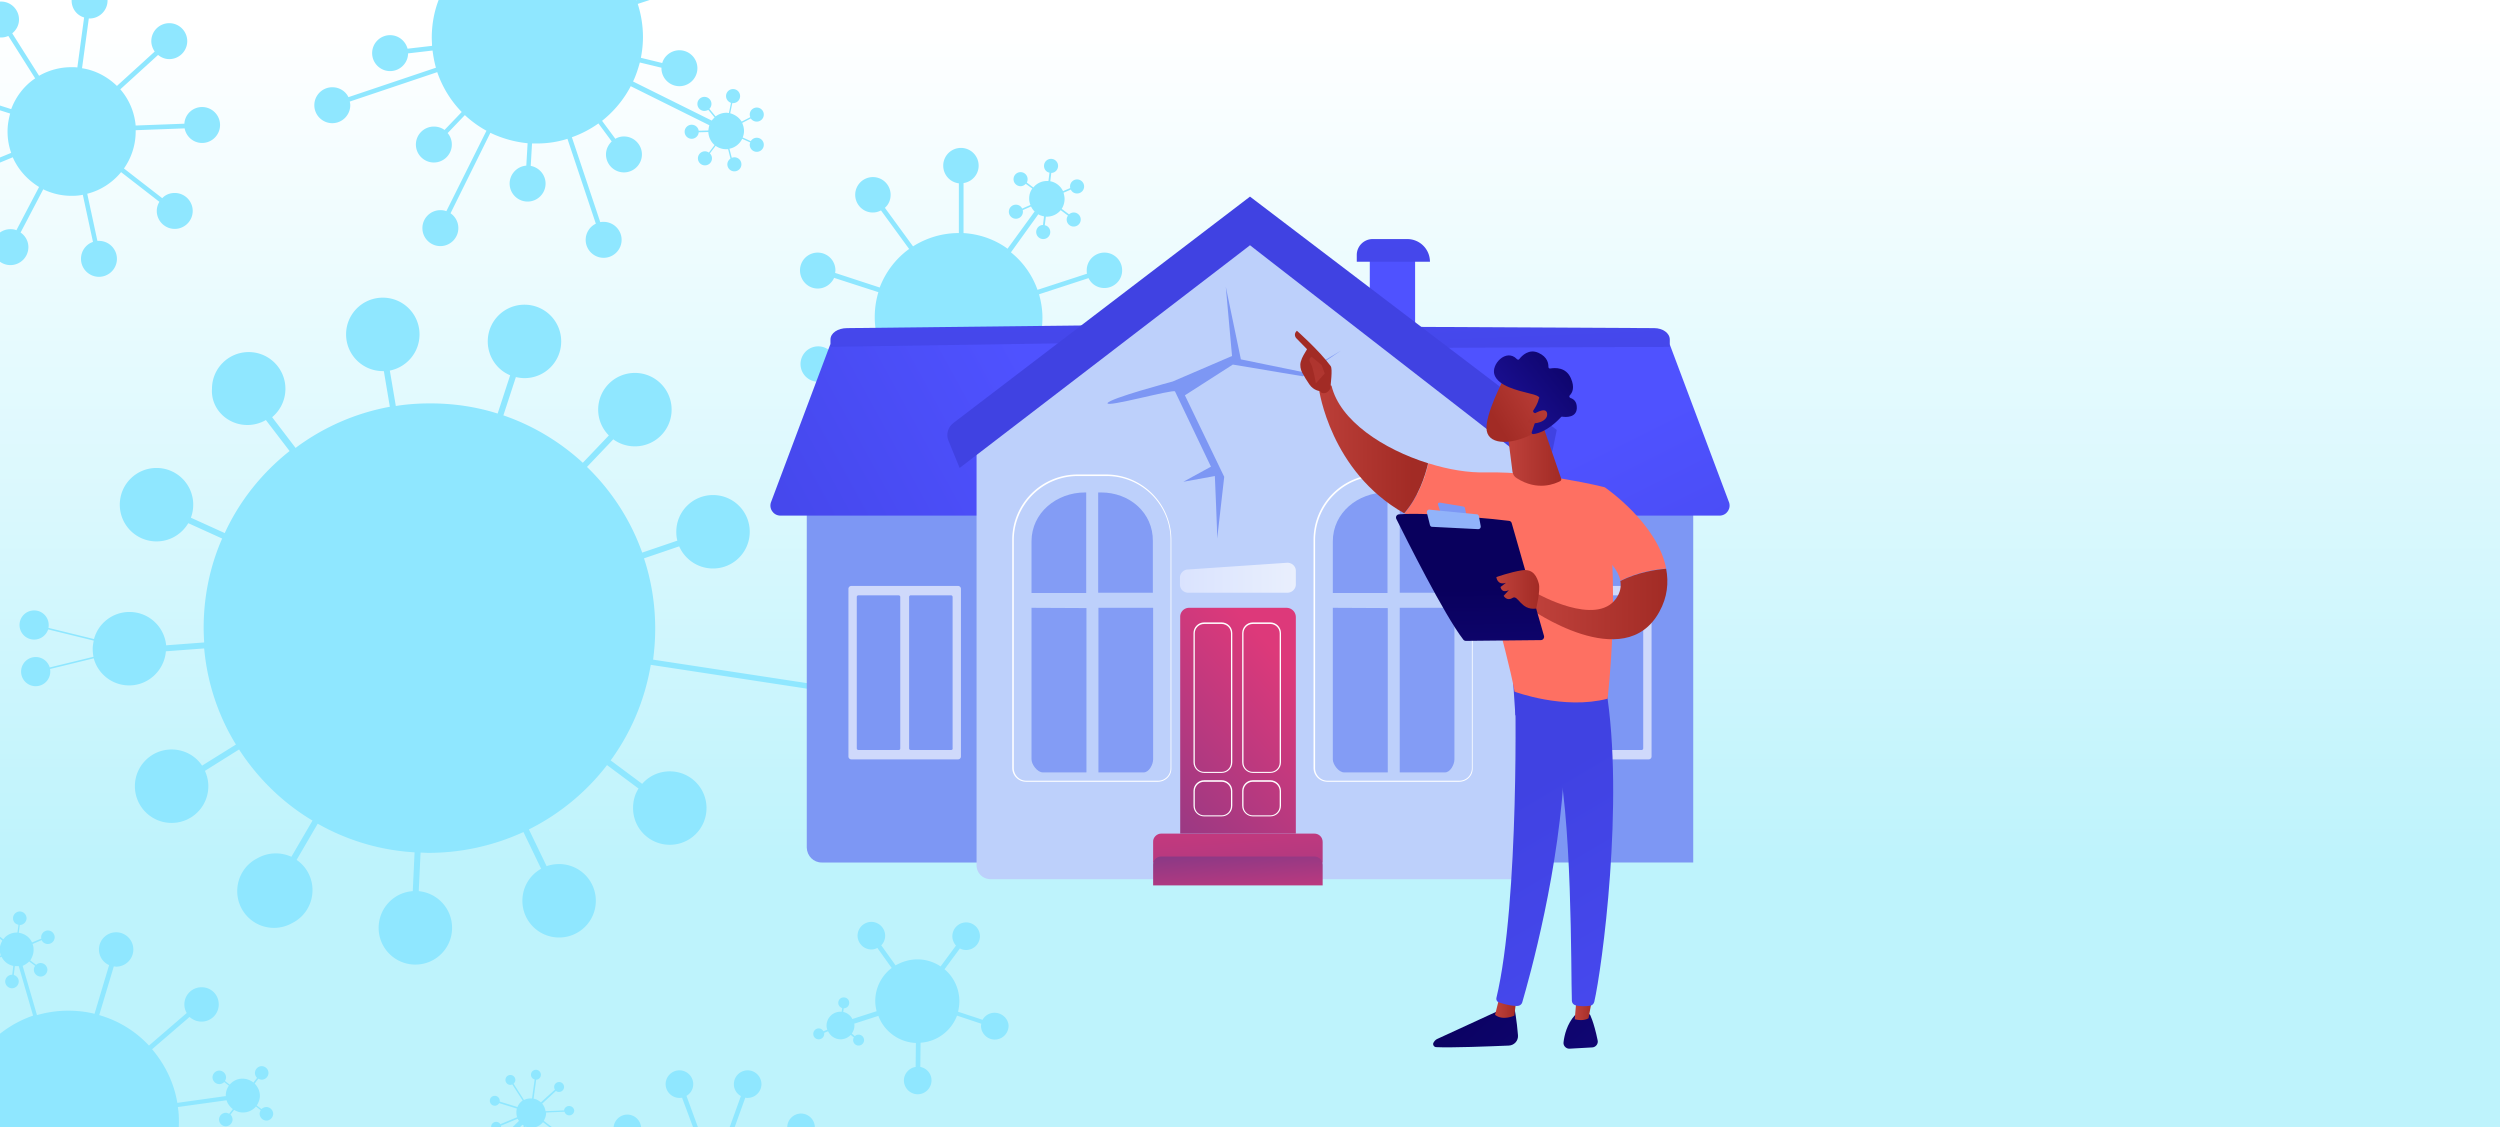 <svg xmlns="http://www.w3.org/2000/svg" xmlns:xlink="http://www.w3.org/1999/xlink" viewBox="0 0 960 432.9" xmlns:v="https://vecta.io/nano"><rect x="0" y="0" width="960" height="432.9" fill="#333333" stroke="none"/><style><![CDATA[.J{fill:#7d97f4}.K{enable-background:new}]]></style><linearGradient id="A" gradientUnits="userSpaceOnUse" x1="479.7" y1="9.519" x2="479.7" y2="331.772"><stop offset="0" stop-color="#fff"/><stop offset="1" stop-color="#bef3fc"/></linearGradient><path d="M-5.7-8.9h970.8v451.5H-5.7V-8.9z" fill="url(#A)"/><g fill="#8fe7ff"><path d="M95 163.2c2.6 0 5-.7 7.1-1.9l9.1 11.9c-10.6 8.4-19.2 19.1-24.9 31.5l-13-5.9a14.26 14.26 0 0 0 .9-5c0-7.8-6.3-14.1-14.1-14.1S46 186 46 193.8s6.3 14.1 14.1 14.1c5.2 0 9.7-2.8 12.2-7l13 5.9c-4.6 10.5-7.1 22.1-7.1 34.3 0 1.9.1 3.8.2 5.6l-14.6 1.1c-.7-7.2-6.7-12.8-14.1-12.8-6.5 0-12 4.4-13.6 10.4l-17.5-4.3c.1-.4.1-.7.1-1.1a5.59 5.59 0 0 0-5.6-5.6h0a5.59 5.59 0 1 0 0 11.2h0c2.5 0 4.6-1.6 5.4-3.9L36 246c-.2 1-.4 2-.4 3.1s.1 2.1.3 3.1l-16.8 4.1c-.7-2.3-2.8-4-5.4-4a5.59 5.59 0 1 0 0 11.2 5.59 5.59 0 0 0 5.6-5.6h0c0-.3 0-.7-.1-1l16.8-4.1c1.6 6 7.1 10.4 13.6 10.4 7.4 0 13.5-5.8 14.1-13.1l14.7-1.1c1.2 13.4 5.5 26 12.2 36.9l-13 8.1c-2.6-3.9-7-6.2-11.7-6.2-7.8 0-14.1 6.3-14.1 14.1S58.1 316 65.9 316 80 309.7 80 301.9c0-2.1-.5-4.1-1.3-5.9l13.1-8.2c7.2 11.1 16.8 20.5 28.2 27.3l-8.1 13.9c-1.8-.8-3.8-1.3-6-1.3-2.6 0-5 .7-7.1 1.9-4.6 2.3-7.7 7.1-7.7 12.6 0 7.8 6.3 14.1 14.1 14.1 2.6 0 5-.7 7.1-1.9 4.6-2.3 7.7-7.1 7.7-12.6 0-4.8-2.4-9.1-6.1-11.6l8.1-13.9c11.1 6.3 23.7 10.2 37.2 11l-.7 14.9c-7.3.5-13.1 6.6-13.1 14.1 0 7.8 6.3 14.1 14.1 14.1s14.1-6.3 14.1-14.1c0-7.4-5.6-13.4-12.8-14.1l.7-14.8c1 0 2 .1 3 .1 13 0 25.4-2.9 36.5-8l6.8 14.1c-4.5 2.5-7.2 7.2-7.2 12.3 0 7.8 6.3 14.1 14.1 14.1s14.1-6.3 14.1-14.1-6.3-14.1-14.1-14.1c-1.7 0-3.3.3-4.8.8l-6.8-14.1c11.8-5.9 22.1-14.4 30-24.7l12.1 9c-1.4 2.2-2.1 4.7-2.1 7.5 0 7.8 6.3 14.1 14.1 14.1s14.1-6.3 14.1-14.1-6.3-14.1-14.1-14.1c-4.2 0-8 1.8-10.6 4.8l-12.1-9c7.8-10.7 13.1-23.1 15.4-36.7l133.7 20.4v.2c0 .6 0 1.3.1 1.9l-30.8 3.2c-.2-2.9-2.7-5.1-5.6-5.1a5.59 5.59 0 1 0 0 11.2c3.1 0 5.6-2.5 5.6-5.5l30.9-3.2c.4 2.2 1.3 4.2 2.5 5.9l-25.4 18.4c-1-1.3-2.6-2.2-4.5-2.2a5.59 5.59 0 1 0 0 11.2h0a5.59 5.59 0 0 0 5.6-5.6h0c0-1.1-.3-2.1-.8-2.9l25.4-18.4c1.4 1.7 3.1 3 5 4l-12.9 28.9c-.7-.3-1.5-.5-2.4-.5a5.59 5.59 0 1 0 0 11.2 5.59 5.59 0 0 0 5.6-5.6h0c0-2-1.1-3.8-2.7-4.8l12.9-29c1.7.7 3.5 1.1 5.4 1.1h.8l3.2 30.3c-2.7.4-4.7 2.8-4.7 5.5a5.59 5.59 0 1 0 11.2 0 5.59 5.59 0 0 0-5.6-5.6h0-.4l-3.2-30.2c2.2-.2 4.3-1 6.1-2.1l18.3 25.2c-1.3 1-2.1 2.6-2.1 4.4a5.59 5.59 0 1 0 11.2 0 5.59 5.59 0 0 0-5.6-5.6h0a5.29 5.29 0 0 0-3 .9l-18.3-25.2c1.8-1.3 3.4-3 4.4-4.9l29.1 12.5c-.3.7-.4 1.4-.4 2.2a5.59 5.59 0 1 0 11.2 0 5.59 5.59 0 0 0-5.6-5.6h0c-2.1 0-4 1.2-4.9 2.9l-28.3-12.6a14.78 14.78 0 0 0 1.4-6.2v-.4l30.1-3.2c.3 2.8 2.7 4.9 5.6 4.9a5.59 5.59 0 1 0 0-11.2 5.59 5.59 0 0 0-5.6 5.6h0v.1l-30.1 3.2c-.2-2.4-1-4.7-2.2-6.7l24.6-17.9c1 1.3 2.6 2.2 4.5 2.2a5.59 5.59 0 1 0 0-11.2h0a5.59 5.59 0 0 0-5.6 5.6h0c0 1.1.3 2.1.8 2.9l-24.6 17.9c-1.4-2-3.3-3.5-5.5-4.6l12.2-27.4c.7.3 1.5.5 2.3.5a5.59 5.59 0 1 0 0-11.2h0a5.59 5.59 0 0 0-5.6 5.6h0c0 2.1 1.1 3.9 2.8 4.9l-12.3 27.5c-1.7-.7-3.6-1.1-5.5-1.1-.5 0-1 0-1.5.1l-3.1-29.6c2.8-.3 4.9-2.7 4.9-5.6a5.59 5.59 0 1 0-11.2 0 5.59 5.59 0 0 0 5.6 5.6h0 .1l3.1 29.7c-2.4.4-4.6 1.3-6.5 2.8l-18-24.8c1.2-1 1.9-2.5 1.9-4.2a5.59 5.59 0 1 0-11.2 0 5.59 5.59 0 0 0 5.6 5.6h0c1.2 0 2.3-.4 3.3-1l18 24.8c-1.8 1.5-3.2 3.4-4 5.6l-27.6-12.3c.2-.5.3-1.1.3-1.7a5.59 5.59 0 1 0-11.2 0 5.59 5.59 0 0 0 5.6 5.6h0c2.3 0 4.3-1.4 5.1-3.4l27.6 12.3c-.3.7-.4 1.4-.6 2.2l-133.6-20.4c.5-3.9.8-7.8.8-11.9 0-9.4-1.5-18.5-4.3-27l13.5-4.6c2.2 5 7.2 8.5 13 8.5 7.8 0 14.1-6.3 14.1-14.1s-6.3-14.1-14.1-14.1-14.1 6.3-14.1 14.1c0 1.2.1 2.3.4 3.4l-13.5 4.6c-4.4-12.4-11.7-23.7-21.2-32.9l10.1-10.6c2.3 1.7 5.2 2.7 8.3 2.7 7.8 0 14.1-6.3 14.1-14.1s-6.3-14.1-14.1-14.1-14.1 6.3-14.1 14.1c0 3.9 1.6 7.4 4.1 9.9l-10 10.5c-8.7-8-19.1-14.3-30.5-18.2l4.8-14.7c1 .2 2.1.4 3.3.4 7.8 0 14.1-6.3 14.1-14.1s-6.3-14.1-14.1-14.1-14.1 6.3-14.1 14.1c0 5.8 3.5 10.9 8.6 13l-4.8 14.7c-8.2-2.6-16.9-3.9-25.9-3.9-4.5 0-8.9.3-13.2 1l-2.3-13.6c6.5-1.3 11.4-7 11.4-13.9 0-7.8-6.3-14.1-14.1-14.1s-14.1 6.3-14.1 14.1 6.3 14.1 14.1 14.1h.4l2.3 13.7a86.5 86.5 0 0 0-36.2 15.8l-9-11.8c3.1-2.6 5.1-6.5 5.1-10.9 0-7.8-6.3-14.1-14.1-14.1s-14.1 6.3-14.1 14.1c-.5 7.6 5.8 13.9 13.6 13.9h0zM-20.5 41.8c2.8 0 5.2-1.7 6.2-4l18.2 5.8c-.6 2.2-1 4.5-1 6.9 0 2.9.5 5.7 1.4 8.2L-13 65.8c-1.2-2-3.4-3.3-5.9-3.3-3.8 0-6.9 3.1-6.9 6.9s3.1 6.9 6.9 6.9 6.9-3.1 6.9-6.9c0-.7-.1-1.3-.3-1.9l17.2-7.1C7 65.2 10.6 69.1 15 71.8L6.3 88.4c-.7-.3-1.5-.4-2.3-.4-3.8 0-6.9 3.1-6.9 6.9s3.1 6.9 6.9 6.9 6.9-3.1 6.9-6.9c0-2.3-1.2-4.4-3-5.6l8.7-16.6c3.3 1.6 7 2.5 10.9 2.5 1.5 0 2.9-.1 4.3-.4l3.9 18.1c-2.7.9-4.6 3.5-4.6 6.5 0 3.8 3.1 6.9 6.9 6.9s6.9-3.1 6.9-6.9-3.1-6.9-6.9-6.9h-.6l-3.9-18.1c5.2-1.3 9.7-4.3 13-8.3l14.7 11.4c-.6 1-1 2.2-1 3.5 0 3.8 3.1 6.9 6.9 6.9S74 84.8 74 81s-3.1-6.9-6.9-6.9c-1.9 0-3.6.7-4.8 2L47.6 64.7c2.8-4 4.5-8.9 4.5-14.2V50l18.8-.7c.6 3.2 3.4 5.6 6.7 5.6 3.8 0 6.9-3.1 6.9-6.9s-3.1-6.9-6.9-6.9c-3.6 0-6.6 2.8-6.8 6.4l-18.7.7c-.5-5.3-2.6-10.1-5.9-13.9l14.5-13.2c1.2 1 2.7 1.6 4.3 1.6 3.8 0 6.9-3.1 6.9-6.9S68.8 8.9 65 8.9s-6.9 3.1-6.9 6.9c0 1.4.5 2.8 1.3 4L44.9 33c-3.6-3.5-8.2-6-13.4-6.8l2.6-19.1h.3c3.8 0 6.9-3.1 6.9-6.9s-3.1-6.9-6.9-6.9-6.9 3.1-6.9 6.9c0 3.1 2 5.7 4.8 6.5l-2.6 19.2c-.7-.1-1.5-.1-2.3-.1-4.5 0-8.7 1.2-12.4 3.3L4.7 12.8c1.6-1.3 2.6-3.2 2.6-5.3C7.3 3.7 4.2.6.4.6s-6.9 3.1-6.9 6.9 3.1 6.9 6.9 6.9a6.71 6.71 0 0 0 2.8-.6l10.3 16.3c-4.2 2.8-7.4 7-9.2 11.8l-18.2-5.8c.1-.4.1-.7.1-1.1 0-3.8-3.1-6.9-6.9-6.9s-6.9 3.1-6.9 6.9c.2 3.8 3.3 6.8 7.1 6.8zm239 382.9c-1 0-1.8.8-1.9 1.7l-7.1.3c-.2-1.1-.6-2.1-1.3-2.9l5.3-4.9c.3.3.7.4 1.2.4 1 0 1.9-.8 1.9-1.9 0-1-.8-1.9-1.9-1.9-1 0-1.9.8-1.9 1.9a1.69 1.69 0 0 0 .3 1l-5.4 4.9c-.8-.7-1.7-1.2-2.8-1.4l1-7.3c1 0 1.8-.9 1.8-1.9s-.8-1.9-1.9-1.9c-1 0-1.9.8-1.9 1.9a1.83 1.83 0 0 0 1.4 1.8l-1 7.3h-.5c-.9 0-1.8.2-2.6.6l-4-6.3a1.75 1.75 0 0 0 .7-1.4c0-1-.8-1.9-1.9-1.9s-1.9.8-1.9 1.9c0 1 .8 1.9 1.9 1.9.3 0 .5-.1.7-.2l4 6.2c-.9.6-1.6 1.5-2 2.5l-6.8-2.1v-.3c0-1-.8-1.9-1.9-1.9s-1.9.8-1.9 1.9c0 1 .8 1.9 1.9 1.9.7 0 1.3-.4 1.7-1l6.8 2.1c-.2.5-.2 1.1-.2 1.6 0 .6.1 1.2.3 1.7l-6.5 2.7c-.3-.6-.9-.9-1.6-.9-1 0-1.9.8-1.9 1.9 0 1 .8 1.9 1.9 1.9 1 0 1.9-.8 1.9-1.9 0-.1 0-.3-.1-.4l6.5-2.7c.1.3.3.6.5.8l-15.2 14.9c-6.4-6.1-15.2-10-24.9-10-19.4 0-35.2 15.7-35.2 35.2 0 9.4 3.7 18 9.8 24.3l-16.9 16.6 8-11.7c.2.1.5.2.7.2 1 0 1.9-.8 1.9-1.9s-.8-1.9-1.9-1.9c-1 0-1.9.8-1.9 1.9a1.75 1.75 0 0 0 .7 1.4l-8.7 12.9c-.3-.2-.6-.4-1-.5l2.3-7.7c.1 0 .3.1.5.1 1 0 1.9-.8 1.9-1.9 0-1-.8-1.9-1.9-1.9s-1.9.8-1.9 1.9c0 .7.4 1.3.9 1.6l-2.4 7.8c-.5-.1-.9-.2-1.4-.2h-.6l-2.8-14.8a1.78 1.78 0 0 0 1-1.6c0-1-.8-1.9-1.9-1.9s-1.9.8-1.9 1.9.8 1.9 1.9 1.9h.4l2.8 14.7c-.2 0-.4.1-.6.2l-3.3-7.7c.6-.3 1-.9 1-1.7 0-1-.8-1.9-1.9-1.9s-1.9.8-1.9 1.9c0 1 .8 1.9 1.9 1.9h.3l3.3 7.7c-.8.4-1.5.9-2.1 1.6L96 505.4c.1-.2.1-.4.1-.6 0-1-.8-1.9-1.9-1.9s-1.9.8-1.9 1.9.8 1.9 1.9 1.9c.6 0 1.2-.3 1.5-.8l3.5 2.4a1.97 1.97 0 0 0-1.9 1.9c0 1 .8 1.9 1.9 1.9.6 0 1.2-.3 1.5-.8l6.8 3.5c-.4.7-.6 1.6-.6 2.4 0 .2 0 .5.1.7l-7.6 1.4c-.3-.5-.9-.9-1.6-.9-.9 0-1.7.7-1.9 1.6l-3.9.7c-.3-.5-.9-.9-1.6-.9-1 0-1.9.8-1.9 1.9 0 1 .8 1.9 1.9 1.9s1.9-.8 1.9-1.9c0-.1 0-.3-.1-.4l3.7-.7c.1.9.9 1.6 1.9 1.6s1.8-.8 1.9-1.8l7.5-1.7c.3 1.1.9 2.1 1.8 2.8l-4.8 6.3c-.3-.1-.6-.2-.9-.2-1 0-1.9.8-1.9 1.9 0 .8.5 1.5 1.3 1.8l-2.1 3.1c-.2-.1-.5-.2-.7-.2-1 0-1.9.8-1.9 1.9 0 1 .8 1.9 1.9 1.9s1.9-.8 1.9-1.9a1.75 1.75 0 0 0-.7-1.4l2.3-3.3c1 0 1.9-.8 1.9-1.9 0-.2 0-.5-.1-.7l4.6-6.8c.8.5 1.8.8 2.9.8h.1l.4 8.1c-.9.2-1.6.9-1.6 1.9s.8 1.9 1.9 1.9c1 0 1.9-.8 1.9-1.9v-.2l1 5.2c-.9.2-1.5.9-1.5 1.8 0 1 .8 1.9 1.9 1.9 1 0 1.9-.8 1.9-1.9a1.86 1.86 0 0 0-1.7-1.9l-2.9-15.2c.9-.2 1.6-.7 2.3-1.2l5.8 6.2c-.2.3-.3.7-.3 1.1 0 1 .8 1.9 1.9 1.9 1 0 1.9-.8 1.9-1.9 0-1-.8-1.9-1.9-1.9-.4 0-.8.2-1.2.4l-5.8-6.2c.1-.1.3-.3.4-.5l12.4 8.5c-.1.3-.2.6-.2.9 0 1 .8 1.9 1.9 1.9 1 0 1.9-.8 1.9-1.9 0-1-.8-1.9-1.9-1.9-.5 0-1 .2-1.3.5l-12.5-8.5c.3-.6.6-1.3.7-2l8.3 1v.4c0 1 .8 1.9 1.9 1.9 1 0 1.9-.8 1.9-1.9 0-1-.8-1.9-1.9-1.9-.7 0-1.3.4-1.6.9l-8.4-1v-.3c0-.3 0-.5-.1-.8l15-2.8c.3.7 1 1.2 1.8 1.2 1 0 1.9-.8 1.9-1.9 0-1-.8-1.9-1.9-1.9s-1.9.8-1.9 1.9v.1l-15 2.8c-.1-.5-.3-1-.6-1.5l7.1-4.6c.3.4.9.7 1.4.7 1 0 1.9-.8 1.9-1.9s-.8-1.9-1.9-1.9-1.9.8-1.9 1.9c0 .3.1.5.1.7l-7.1 4.6h0l18-17.6c6.3 5.9 14.8 9.6 24.1 9.6 19.4 0 35.2-15.7 35.2-35.2 0-9.1-3.5-17.4-9.1-23.6l15.2-14.9c.2.2.4.3.6.4l-3.3 6.4c-.2-.1-.4-.1-.6-.1-1 0-1.9.8-1.9 1.9 0 1 .8 1.9 1.9 1.9s1.9-.8 1.9-1.9c0-.6-.3-1.2-.7-1.5l3.3-6.4c.7.3 1.5.5 2.3.5.4 0 .7 0 1-.1l1.5 6.5c-.7.3-1.1 1-1.1 1.7 0 1 .8 1.9 1.9 1.9 1 0 1.9-.8 1.9-1.9 0-1-.8-1.9-1.9-1.9h-.2l-1.5-6.5c1.1-.3 2.1-1 2.8-1.9l5.6 4.3c-.2.3-.3.6-.3.9 0 1 .8 1.9 1.9 1.9 1 0 1.9-.8 1.9-1.9 0-1-.8-1.9-1.9-1.9-.5 0-.9.2-1.3.5l-5.6-4.3c.5-.9.9-1.9.9-3v-.2l7.1-.3a1.83 1.83 0 0 0 1.8 1.4c1 0 1.9-.8 1.9-1.9-.1-.9-.9-1.7-2-1.7h0zM101 510.6c.1-.2.1-.4.1-.6s0-.5-.1-.7l6.9 4.7v.1l-6.9-3.5h0zm3.8 17.4l1.3-1.7-1.3 1.7h0zm10.6 4.1a1.83 1.83 0 0 0-1.5-1.3l-.4-8.2h.2l1.7 9.5zm196.4-78.5c-2.3 0-4.2 1.4-4.9 3.4l-14.1-2.5c.1-.8.1-1.5.1-2.3 0-3.1-.8-6.1-2.1-8.7l12.7-7.2c1 1.2 2.4 1.9 4.1 1.9a5.34 5.34 0 0 0 5.3-5.3 5.34 5.34 0 0 0-5.3-5.3 5.34 5.34 0 0 0-5.3 5.3c0 .6.1 1.2.3 1.8l-12.7 7.3c-2-3.2-5-5.7-8.5-7.2l4.8-13.3c.3.1.6.1.9.1a5.34 5.34 0 0 0 5.3-5.3 5.34 5.34 0 0 0-5.3-5.3 5.34 5.34 0 0 0-5.3 5.3c0 2 1.1 3.7 2.7 4.6l-4.8 13.3c-1.8-.5-3.6-.8-5.6-.8-1.9 0-3.8.3-5.6.8l-4.9-13.4c1.6-.9 2.6-2.6 2.6-4.5a5.34 5.34 0 0 0-5.3-5.3 5.34 5.34 0 0 0-5.3 5.3 5.34 5.34 0 0 0 5.3 5.3c.3 0 .7 0 1-.1l5 13.4c-3.5 1.5-6.5 4-8.5 7.2l-12.5-7.2a4.53 4.53 0 0 0 .3-1.6 5.34 5.34 0 0 0-5.3-5.3 5.34 5.34 0 0 0-5.3 5.3 5.34 5.34 0 0 0 5.3 5.3c1.7 0 3.2-.8 4.2-2.1l12.4 7.2c-1.3 2.6-2.1 5.5-2.1 8.7 0 .8.1 1.6.2 2.4l-14 2.5c-.7-2.1-2.7-3.5-5-3.5a5.34 5.34 0 0 0-5.3 5.3 5.34 5.34 0 0 0 5.3 5.3c2.9 0 5.2-2.3 5.3-5.2l14.1-2.5c.8 3.8 2.8 7.1 5.6 9.7l-9.6 10.9c-.8-.5-1.7-.8-2.8-.8a5.34 5.34 0 0 0-5.3 5.3 5.34 5.34 0 0 0 5.3 5.3 5.34 5.34 0 0 0 5.3-5.3c0-1.3-.4-2.4-1.2-3.3l9.5-11.2c2.9 2.2 6.6 3.6 10.5 3.8v14.2c-2.5.4-4.3 2.6-4.3 5.2a5.34 5.34 0 0 0 5.3 5.3 5.34 5.34 0 0 0 5.3-5.3c0-2.6-1.9-4.8-4.4-5.2v-14.2c3.9-.2 7.6-1.6 10.5-3.8l9.3 11c-.8.9-1.3 2.1-1.3 3.5a5.34 5.34 0 0 0 5.3 5.3 5.34 5.34 0 0 0 5.3-5.3 5.34 5.34 0 0 0-5.3-5.3c-.9 0-1.8.2-2.6.7l-9.3-11c2.8-2.6 4.8-5.9 5.6-9.7l14 2.5v.1a5.34 5.34 0 0 0 5.3 5.3 5.34 5.34 0 0 0 5.3-5.3c0-2.9-2.6-5.5-5.5-5.5h0z"/><path d="M314 110.8c2.8 0 5.2-1.7 6.3-4.1l17 5.5c-.9 3-1.4 6.2-1.4 9.6 0 3.2.5 6.3 1.4 9.3l-17.1 5.6c-1.1-2.2-3.4-3.7-6-3.7a6.74 6.74 0 1 0 0 13.6c3.7 0 6.8-3 6.8-6.7v-.1c0-.5-.1-1-.2-1.4l17-5.5c2.2 6 6.1 11.3 11.2 15l-10.8 14.8c-1-.5-2.1-.8-3.2-.8a6.74 6.74 0 1 0 0 13.6c3.7 0 6.8-3 6.8-6.7v-.1c0-1.9-.8-3.7-2.1-4.9l10.8-14.9c5.1 3.3 11.1 5.3 17.6 5.3h.1v19c-3.4.4-6.1 3.2-6.1 6.8a6.74 6.74 0 1 0 13.6 0h0c0-3.4-2.5-6.2-5.7-6.7v-19.1c6.4-.4 12.2-2.6 17.1-6.1l11.3 15.6c-1.4 1.2-2.4 3.1-2.4 5.1a6.74 6.74 0 1 0 13.6 0c0-3.7-3-6.8-6.7-6.8h-.1c-1.1 0-2.1.3-3 .7L388.4 147c4.6-3.8 8.2-8.8 10.1-14.6l19 6.1c-.1.4-.1.8-.1 1.2a6.74 6.74 0 1 0 13.6 0c0-3.7-3-6.8-6.7-6.8h-.1c-2.7 0-5.1 1.6-6.1 3.9l-19-6.2c.8-2.7 1.2-5.6 1.2-8.6 0-3.1-.5-6.1-1.3-9l19-6.2c1.1 2.3 3.4 3.8 6.1 3.8 3.7 0 6.8-3 6.8-6.7v-.1a6.74 6.74 0 1 0-13.6 0c0 .4 0 .9.1 1.3l-19 6.2c-2-5.7-5.6-10.7-10.2-14.4l10.5-14.6c.7.4 1.4.6 2.2.8l-.4 3.3c-1.4 0-2.6 1.2-2.6 2.7a2.69 2.69 0 1 0 5.4 0h0c0-1.3-.9-2.4-2.1-2.6l.4-3.3h.4c2.1 0 4.1-1 5.3-2.5l2.8 2.1c-.3.4-.5 1-.5 1.5a2.69 2.69 0 1 0 5.4 0h0a2.69 2.69 0 0 0-2.7-2.7h0c-.7 0-1.3.3-1.8.7l-2.8-2.1c.7-1.1 1.1-2.5 1.1-3.8 0-.8-.2-1.6-.4-2.4l2.8-1.2c.4.9 1.3 1.5 2.4 1.5a2.69 2.69 0 1 0 0-5.4 2.69 2.69 0 0 0-2.7 2.7h0c0 .2 0 .4.1.6l-2.8 1.2c-.9-1.9-2.7-3.4-4.9-3.8l.4-3.2c1.4 0 2.6-1.2 2.6-2.7a2.69 2.69 0 1 0-5.4 0h0c0 1.3.9 2.4 2.1 2.6l-.4 3.2h-.6c-2.1 0-4 1-5.2 2.5l-2.5-1.9c.2-.4.3-.8.3-1.3a2.69 2.69 0 1 0-5.4 0h0a2.69 2.69 0 0 0 2.7 2.7h0c.8 0 1.5-.4 2-.9l2.5 1.8c-.8 1.1-1.2 2.4-1.2 3.9 0 .9.2 1.7.5 2.4l-3.2 1.4c-.4-.9-1.3-1.5-2.4-1.5a2.69 2.69 0 1 0 0 5.4 2.69 2.69 0 0 0 2.7-2.7h0c0-.2 0-.4-.1-.6l3.2-1.4c.4.7.8 1.4 1.4 1.9l-10.4 14.3c-4.8-3.5-10.6-5.6-16.9-6V70.3c3.3-.5 5.8-3.3 5.8-6.7a6.74 6.74 0 1 0-13.6 0c0 3.5 2.6 6.4 6 6.8v19.1h-.1c-6.4 0-12.4 1.9-17.5 5.1l-10.8-14.8c1.4-1.2 2.2-3 2.2-5a6.74 6.74 0 1 0-13.6 0c0 3.7 3 6.8 6.7 6.8h.1c1.1 0 2.2-.3 3.1-.8l10.8 14.8c-5.1 3.7-9 8.8-11.3 14.8l-17.1-5.6c0-.3.1-.6.1-1a6.74 6.74 0 1 0-13.6 0c0 3.9 3.1 7 6.8 7h0zm67.9 278.1c-2 0-3.7 1.1-4.6 2.7l-9.4-3.1c.3-1.3.5-2.6.5-4 0-4.9-2.2-9.4-5.7-12.3l5.9-8c.7.4 1.5.6 2.4.6a5.34 5.34 0 0 0 5.3-5.3 5.34 5.34 0 0 0-5.3-5.3 5.34 5.34 0 0 0-5.3 5.3c0 1.4.6 2.7 1.4 3.6l-5.9 8c-2.6-1.7-5.6-2.7-8.9-2.7-3.1 0-5.9.9-8.4 2.3l-5.5-7.7c.9-.9 1.5-2.2 1.5-3.7a5.34 5.34 0 0 0-5.3-5.3 5.34 5.34 0 0 0-5.3 5.3 5.34 5.34 0 0 0 5.3 5.3c.8 0 1.6-.2 2.3-.6l5.5 7.7c-3.8 2.9-6.3 7.5-6.3 12.7 0 1.3.2 2.6.5 3.9l-9.3 3c-.7-1.4-2-2.4-3.5-2.7l.2-1.4h0c1.1 0 2.1-.9 2.1-2.1s-.9-2.1-2.1-2.1-2.1.9-2.1 2.1c0 .9.6 1.7 1.5 2l-.2 1.4h-.5a5.34 5.34 0 0 0-5.3 5.3c0 .6.1 1.1.3 1.6l-1.5.6c-.4-.6-1-1.1-1.8-1.1-1.1 0-2.1.9-2.1 2.1s.9 2.1 2.1 2.1c1.1 0 2.1-.9 2.1-2.1v-.4l1.5-.6c.8 1.8 2.7 3.1 4.8 3.1 1.5 0 2.9-.7 3.9-1.7l1.2 1a1.69 1.69 0 0 0-.3 1c0 1.1.9 2.1 2.1 2.1 1.1 0 2.1-.9 2.1-2.1 0-1.1-.9-2.1-2.1-2.1-.6 0-1.1.2-1.4.6l-1.2-1c.6-.9 1-1.9 1-3.1 0-.3 0-.5-.1-.7l9.3-3c2.2 5.9 7.8 10.1 14.4 10.4l-.1 9.2c-2.5.4-4.5 2.6-4.5 5.2a5.34 5.34 0 0 0 5.3 5.3 5.34 5.34 0 0 0 5.3-5.3c0-2.6-1.8-4.7-4.3-5.2l.1-9.3c6.4-.4 11.8-4.6 14-10.4l9.3 3.1c0 .3-.1.6-.1.8a5.34 5.34 0 0 0 5.3 5.3 5.34 5.34 0 0 0 5.3-5.3c-.1-2.7-2.5-5-5.4-5h0zm-444.2-42.3l-.1-10.8c3.7-.2 7.1-1.3 10.1-3.1l5.9 9c-1 1-1.7 2.3-1.7 3.9a5.34 5.34 0 0 0 5.3 5.3 5.34 5.34 0 0 0 5.3-5.3 5.34 5.34 0 0 0-5.3-5.3c-.7 0-1.4.2-2.1.4l-5.9-9a21.03 21.03 0 0 0 6.7-8.1l10 4.4c-.1.4-.2.8-.2 1.2a5.34 5.34 0 0 0 5.3 5.3 5.34 5.34 0 0 0 5.3-5.3 5.34 5.34 0 0 0-5.3-5.3c-1.8 0-3.5 1-4.4 2.4l-10-4.5c.9-2.4 1.4-4.9 1.4-7.6 0-.9-.1-1.8-.2-2.7l11.1-1.7a5.29 5.29 0 0 0 5 3.6 5.34 5.34 0 0 0 5.3-5.3 5.34 5.34 0 0 0-5.3-5.3c-2.9 0-5.2 2.3-5.3 5.2l-11.1 1.7c-.7-3.5-2.3-6.7-4.5-9.3l8.5-7.5c.9.7 2.1 1.2 3.3 1.2a5.34 5.34 0 0 0 5.3-5.3 5.34 5.34 0 0 0-5.3-5.3 5.34 5.34 0 0 0-5.3 5.3c0 1 .3 1.9.8 2.7l-8.5 7.5c-2.4-2.4-5.4-4.3-8.7-5.4l3.1-11.1h.5a5.34 5.34 0 0 0 5.3-5.3 5.34 5.34 0 0 0-5.3-5.3 5.34 5.34 0 0 0-5.3 5.3c0 2.1 1.3 3.9 3.1 4.8l-3.1 11c-1.6-.4-3.2-.6-4.9-.6-1.9 0-3.8.3-5.6.7l-3.5-10.8c1.7-.9 2.8-2.6 2.8-4.7a5.34 5.34 0 0 0-5.3-5.3 5.34 5.34 0 0 0-5.3 5.3 5.34 5.34 0 0 0 5.3 5.3c.3 0 .5 0 .7-.1l3.5 10.8c-3.2 1.1-6 3-8.3 5.5l-8.6-7.3c.5-.8.8-1.7.8-2.7a5.34 5.34 0 0 0-5.3-5.3 5.34 5.34 0 0 0-5.3 5.3 5.34 5.34 0 0 0 5.3 5.3c1.3 0 2.4-.5 3.4-1.2l8.6 7.3c-2.1 2.7-3.7 5.9-4.3 9.4l-11-1.5a5.3 5.3 0 0 0-5.3-5.1 5.34 5.34 0 0 0-5.3 5.3 5.34 5.34 0 0 0 5.3 5.3c2.4 0 4.4-1.5 5-3.7l11 1.5c-.1.8-.1 1.5-.1 2.3 0 2.8.6 5.5 1.5 8l-10 4.7c-1-1.4-2.5-2.3-4.3-2.3a5.34 5.34 0 0 0-5.3 5.3 5.34 5.34 0 0 0 5.3 5.3 5.34 5.34 0 0 0 5.3-5.3c0-.5-.1-.9-.2-1.4l10-4.7c1.6 3.2 4 5.9 6.9 7.9l-5.8 9.2c-.6-.2-1.3-.4-2-.4a5.34 5.34 0 0 0-5.3 5.3 5.34 5.34 0 0 0 5.3 5.3 5.34 5.34 0 0 0 5.3-5.3c0-1.6-.7-3-1.8-3.9l5.8-9.2c3 1.8 6.5 2.8 10.2 2.9l.1 10.8c-2.5.4-4.3 2.6-4.3 5.2a5.34 5.34 0 0 0 5.3 5.3 5.34 5.34 0 0 0 5.3-5.3c-.2-2.2-2.1-4.4-4.6-4.8h0z"/><path d="M-147.5 163.8c1.1 0 2.2-.5 2.8-1.4l3.4 2.1c-.7 1.3-1.2 2.8-1.2 4.4s.4 3 1.1 4.3l-3.9 2.1c-.6-.9-1.7-1.6-2.9-1.6-2 0-3.5 1.6-3.5 3.5 0 2 1.6 3.5 3.5 3.5 2 0 3.5-1.6 3.5-3.5 0-.5-.1-1-.3-1.5l4-2.1c1.6 2.5 4.3 4.1 7.3 4.2l-.1 4.6c-1.9 0-3.5 1.6-3.5 3.5 0 2 1.6 3.5 3.5 3.5 2 0 3.5-1.6 3.5-3.5 0-1.8-1.3-3.2-3-3.5l.1-4.6c3-.1 5.6-1.6 7.1-3.9l3.9 2.4c-.2.5-.3 1-.3 1.5 0 2 1.6 3.5 3.5 3.5s3.5-1.6 3.5-3.5c0-2-1.6-3.5-3.5-3.5-1.2 0-2.3.6-2.9 1.5l-3.9-2.4c.6-1 1-2 1.2-3.2l25 .6v.4c0 16.1 10.1 29.7 24.3 35l-3.5 9.9c-.6-.1-1.3-.2-2-.2a8.96 8.96 0 1 0 0 18c4.9 0 9-4 9-8.9v-.1c0-3.7-2.2-6.8-5.3-8.2l3.5-9.9c3.6 1.1 7.4 1.8 11.3 1.8 11.8 0 22.3-5.5 29.2-14.1l9.2 7.1c-.8 1.3-1.2 2.8-1.2 4.5 0 4.9 4 9 8.9 9h.1a8.96 8.96 0 1 0 0-18c-2.7 0-5.1 1.2-6.8 3.1l-9.1-7c4.6-6.4 7.1-14 7.1-21.9 0-8.2-2.7-15.8-7.2-22l9.1-7.1c1.6 1.7 3.9 2.8 6.5 2.8a8.96 8.96 0 1 0 0-18c-4.9 0-9 4-9 8.9v.1c0 1.8.5 3.4 1.4 4.8l-9 7.1c-6.8-8.5-17.3-14-29.1-14-3.3 0-6.5.4-9.6 1.2l-9-30.5 7 14c-.7.5-1.1 1.3-1.1 2.2 0 1.5 1.2 2.8 2.8 2.8 1.5 0 2.8-1.2 2.8-2.8 0-1.5-1.2-2.8-2.8-2.8-.4 0-.8.1-1.2.3l-7.7-15.5c.6-.3 1.2-.8 1.8-1.3l6.7 7c-.3.3-.5.8-.5 1.3 0 1.1.9 2 2 2s2-.9 2-2-.9-2-2-2c-.4 0-.8.1-1.1.3l-6.7-7a7.55 7.55 0 0 0 1.1-1.4l15 8.9c-.2.4-.3.8-.3 1.2 0 1.5 1.2 2.8 2.8 2.8 1.5 0 2.8-1.2 2.8-2.8 0-1.5-1.2-2.8-2.8-2.8-.9 0-1.7.4-2.2 1.1l-15-8.9c.3-.6.6-1.3.8-2l9.4 2.3v.2c0 1.1.9 2 2 2s2-.9 2-2-.9-2-2-2c-.8 0-1.6.5-1.9 1.3l-9.4-2.3c.1-.6.2-1.2.2-1.8v-.1l17.6-.6c.2 1.4 1.3 2.5 2.7 2.5 1.5 0 2.8-1.2 2.8-2.8 0-1.5-1.2-2.8-2.7-2.8h-.1c-1.4 0-2.6 1.1-2.8 2.5l-17.6.6c-.1-.7-.2-1.4-.4-2.1l9.7-3.4c.3.6 1 1.1 1.8 1.1 1.1 0 2-.9 2-2s-.9-2-2-2-2 .9-2 2v.4l-9.7 3.4c-.2-.6-.5-1.1-.9-1.7l14.5-10c.5.6 1.3 1 2.1 1 1.5 0 2.8-1.2 2.8-2.8 0-1.5-1.2-2.8-2.8-2.8-1.5 0-2.8 1.2-2.8 2.8 0 .5.1.9.3 1.3l-14.5 10c-.4-.5-.9-1-1.4-1.5l6.1-7.8a1.69 1.69 0 0 0 1 .3c1.1 0 2-.9 2-2s-.9-2-2-2-2 .9-2 2c0 .5.2 1 .6 1.4l-6.1 7.8c-.5-.4-1-.7-1.6-.9l6.7-16.2c.2.1.4.1.7.1 1.5 0 2.8-1.2 2.8-2.8 0-1.5-1.2-2.8-2.8-2.8-1.5 0-2.8 1.2-2.8 2.7v.1c0 1.1.6 2 1.5 2.5l-6.7 16.2c-.6-.2-1.3-.4-2-.5l.9-9.9c1.1 0 1.9-.9 1.9-2s-.9-2-2-2-2 .9-2 2c0 .9.6 1.7 1.5 1.9l-.9 9.9h-.5c-.5 0-.9 0-1.3.1l-3-17.2c1.2-.3 2-1.4 2-2.7 0-1.5-1.2-2.8-2.8-2.8-1.5 0-2.8 1.2-2.8 2.8 0 1.5 1.2 2.8 2.7 2.8h.1.2l3 17.2c-.7.1-1.3.4-1.9.6l-4.5-8.7c.5-.4.8-.9.8-1.6 0-1.1-.9-2-2-2s-2 .9-2 2 .9 2 2 2c.3 0 .5-.1.7-.1l4.5 8.6c-.6.3-1.1.7-1.5 1.1l-12-12.9c.4-.5.7-1.1.7-1.8 0-1.5-1.2-2.8-2.8-2.8-1.5 0-2.8 1.2-2.8 2.8 0 1.5 1.2 2.8 2.8 2.8.6 0 1.2-.2 1.7-.6l12 12.9c-.5.5-.9 1-1.3 1.6l-8.5-4.9c.1-.2.2-.5.2-.8 0-1.1-.9-2-2-2s-2 .9-2 2 .9 2 2 2c.6 0 1.2-.3 1.5-.7l8.5 4.9c-.3.5-.5 1.1-.7 1.7l-16.6-4.3v-.5c0-1.5-1.2-2.8-2.8-2.8-1.5 0-2.8 1.2-2.8 2.8 0 1.5 1.2 2.8 2.7 2.8h.1c1.2 0 2.2-.7 2.6-1.7l16.6 4.3c-.1.6-.2 1.3-.2 2v.1l-9.8.5c-.2-.9-1-1.6-2-1.6-1.1 0-2 .9-2 2s.9 2 2 2 1.9-.8 2-1.9l9.7-.5c0 .6.1 1.2.3 1.8l-16.5 5.4c-.5-.9-1.4-1.5-2.5-1.5-1.5 0-2.8 1.2-2.8 2.8 0 1.5 1.2 2.8 2.8 2.8 1.5 0 2.8-1.2 2.8-2.8 0-.3 0-.5-.1-.7l16.4-5.4c.2.7.6 1.3 1 1.9l-7.8 5.6c-.4-.4-.9-.7-1.5-.7-1.1 0-2 .9-2 2s.9 2 2 2 2-.9 2-2c0-.3-.1-.6-.2-.8l7.9-5.6c.4.5.8.9 1.2 1.3l-11 13.5c-.4-.3-.9-.4-1.4-.4-1.5 0-2.8 1.2-2.8 2.8 0 1.5 1.2 2.8 2.8 2.8 1.5 0 2.8-1.2 2.8-2.8 0-.8-.3-1.5-.9-2l10.9-13.5c.6.4 1.2.8 1.9 1.1l-3.6 9.1h-.4c-1.1 0-2 .9-2 2s.9 2 2 2 2-.9 2-2c0-.8-.4-1.4-1.1-1.8l3.6-9.1c.6.2 1.2.4 1.8.4l-1.9 17.5h0c-1.5 0-2.8 1.2-2.8 2.8 0 1.5 1.2 2.8 2.8 2.8 1.5 0 2.8-1.2 2.8-2.8 0-1.3-.9-2.4-2.2-2.7l1.9-17.5h.7c.5 0 1-.1 1.5-.1l1.8 9.5c-.8.3-1.4 1-1.4 1.9 0 1.1.9 2 2 2 1 0 1.8-.7 2-1.7l6 20.1c-14.5 4.6-25.1 17.7-26 33.5l-24.9-.6c0-1.2-.3-2.3-.8-3.3l4-2.1c.6 1 1.7 1.6 3 1.6 2 0 3.5-1.6 3.5-3.5 0-2-1.6-3.5-3.5-3.5-2 0-3.5 1.6-3.5 3.5 0 .5.1 1 .3 1.4l-4 2.1c-1.4-2.6-4-4.5-7.1-4.8l.1-4c1.8-.1 3.3-1.7 3.3-3.5 0-2-1.6-3.5-3.5-3.5s-3.5 1.6-3.5 3.5c0 1.8 1.4 3.4 3.2 3.5l-.1 4h-.3c-3.1 0-5.9 1.6-7.5 4.1l-3.4-2.1c.3-.5.4-1.1.4-1.7 0-2-1.6-3.5-3.5-3.5-2 0-3.5 1.6-3.5 3.5-.2 2.2 1.4 3.8 3.4 3.8h0zm65.9-50.5h0l-1.8-9.5c.1 0 .2 0 .3-.1l3 10.2c-.4-.4-.9-.6-1.5-.6zM94.3 459c0-3.6-2.9-6.6-6.6-6.6-2.4 0-4.4 1.2-5.6 3.1l-17-7.8c2.3-5.3 3.6-11.1 3.6-17.2 0-1.8-.1-3.6-.4-5.4l18.7-2.6c.4 1.4 1.3 2.5 2.4 3.4l-1.4 1.8c-.4-.2-.9-.4-1.3-.4a2.65 2.65 0 0 0-2.6 2.6 2.65 2.65 0 0 0 2.6 2.6 2.65 2.65 0 0 0 2.6-2.6c0-.7-.3-1.4-.8-1.9l1.4-1.8c1 .6 2.1 1 3.4 1 2 0 3.8-.9 5-2.3l1.8 1.4c-.2.4-.4.9-.4 1.4a2.65 2.65 0 0 0 2.6 2.6 2.65 2.65 0 0 0 2.6-2.6 2.65 2.65 0 0 0-2.6-2.6c-.7 0-1.4.3-1.9.8l-1.8-1.4c.7-1.1 1.2-2.4 1.2-3.7 0-1.8-.8-3.5-2-4.7l1.4-1.9c.4.2.9.4 1.3.4a2.65 2.65 0 0 0 2.6-2.6 2.65 2.65 0 0 0-2.6-2.6 2.65 2.65 0 0 0-2.6 2.6c0 .7.3 1.4.8 1.9l-1.4 1.8c-1.1-.9-2.6-1.5-4.2-1.5-2 0-3.7.9-4.9 2.3l-1.8-1.4c.2-.4.4-.9.4-1.4a2.65 2.65 0 0 0-2.6-2.6 2.65 2.65 0 0 0-2.6 2.6 2.65 2.65 0 0 0 2.6 2.6c.7 0 1.4-.3 1.9-.8l1.8 1.4c-.8 1.1-1.2 2.4-1.2 3.8v.2l-18.6 2.6c-1.3-7.8-4.8-14.8-9.7-20.6l14.4-12.4c1.2 1.1 2.8 1.8 4.6 1.8 3.6 0 6.6-2.9 6.6-6.6s-2.9-6.6-6.6-6.6c-3.6 0-6.6 2.9-6.6 6.6 0 1.2.3 2.3.9 3.3l-14.5 12.5c-5.2-5.6-11.8-9.6-19.1-11.7l5.6-18.7c.3 0 .6.1.9.1 3.6 0 6.6-2.9 6.6-6.6 0-3.6-2.9-6.6-6.6-6.6-3.6 0-6.6 2.9-6.6 6.6 0 2.7 1.6 5 3.9 6l-5.6 18.7c-3.2-.8-6.6-1.2-10.1-1.2-4.1 0-8.1.6-12 1.7l-5.5-18.9c.9-.4 1.8-1 2.5-1.7l2.3 1.7c-.3.4-.5.9-.5 1.5a2.65 2.65 0 0 0 2.6 2.6 2.65 2.65 0 0 0 2.6-2.6 2.65 2.65 0 0 0-2.6-2.6c-.7 0-1.3.3-1.7.7l-2.3-1.7c.8-1.2 1.3-2.6 1.3-4 0-.8-.1-1.6-.4-2.3L16 361c.4.9 1.3 1.5 2.4 1.5a2.65 2.65 0 0 0 2.6-2.6 2.65 2.65 0 0 0-2.6-2.6 2.65 2.65 0 0 0-2.6 2.6c0 .2 0 .3.1.5l-3.6 1.5c-.9-2-2.8-3.4-5.1-3.7l.4-3a2.65 2.65 0 0 0 2.6-2.6 2.65 2.65 0 0 0-2.6-2.6 2.65 2.65 0 0 0-2.6 2.6c0 1.3.9 2.3 2.1 2.5l-.4 3h-.2c-2.2 0-4.1 1-5.2 2.6l-2.5-1.9c.3-.4.4-.9.4-1.4a2.65 2.65 0 0 0-2.6-2.6 2.65 2.65 0 0 0-2.6 2.6 2.65 2.65 0 0 0 2.6 2.6c.7 0 1.3-.3 1.8-.7l2.5 1.9c-.6 1-1 2.2-1 3.4 0 .8.2 1.6.4 2.3l-3.1 1.3c-.5-.7-1.2-1.1-2.1-1.1a2.65 2.65 0 0 0-2.6 2.6 2.65 2.65 0 0 0 2.6 2.6 2.65 2.65 0 0 0 2.6-2.6c0-.4-.1-.7-.2-1l3.1-1.3c.9 1.8 2.5 3.1 4.5 3.5l-.4 3.4h-.1a2.65 2.65 0 0 0-2.6 2.6 2.65 2.65 0 0 0 2.6 2.6 2.65 2.65 0 0 0 2.6-2.6 2.58 2.58 0 0 0-1.9-2.5l.4-3.4h.8.7l5.5 19c-7 2.4-13.2 6.6-18.1 12l-15.4-13.4c.6-1 1-2.2 1-3.5 0-3.6-2.9-6.6-6.6-6.6s-6.6 2.9-6.6 6.6c0 3.6 2.9 6.6 6.6 6.6 1.7 0 3.2-.7 4.4-1.7l15.3 13.4c-4.5 5.6-7.7 12.3-8.9 19.6l-20.3-3v-.5c0-2-.9-3.7-2.2-4.9l1.5-2c.4.2.9.4 1.4.4a2.65 2.65 0 0 0 2.6-2.6 2.65 2.65 0 0 0-2.6-2.6 2.65 2.65 0 0 0-2.6 2.6c0 .7.3 1.4.8 1.8l-1.5 2c-1.1-.8-2.4-1.3-3.9-1.3-3.3 0-6.1 2.5-6.5 5.7l-1.8-.2v-.1a2.65 2.65 0 0 0-2.6-2.6 2.65 2.65 0 0 0-2.6 2.6 2.65 2.65 0 0 0 2.6 2.6 2.58 2.58 0 0 0 2.5-1.9l1.8.2v.3c0 3.6 2.9 6.6 6.6 6.6.7 0 1.4-.1 2.1-.3l.9 2.2c-.7.5-1.2 1.3-1.2 2.2a2.65 2.65 0 0 0 2.6 2.6 2.65 2.65 0 0 0 2.6-2.6 2.65 2.65 0 0 0-2.6-2.6c-.3 0-.6.1-.9.2l-.9-2.2c1.6-.7 2.9-2.1 3.5-3.8l20.4 3c-.2 1.8-.4 3.6-.4 5.4 0 5.7 1.1 11.1 3.1 16l-18.8 8.5c-1.2-1.8-3.2-3-5.5-3-3.6 0-6.6 2.9-6.6 6.6s2.9 6.6 6.6 6.6c3.6 0 6.6-2.9 6.6-6.6 0-.7-.1-1.3-.3-2l18.7-8.5c3.1 6.8 7.9 12.6 13.9 16.8l-10.5 16.9c-.9-.5-2-.8-3.2-.8h-.5l-.3-2.2c1.1-.3 2-1.3 2-2.5a2.65 2.65 0 0 0-2.6-2.6 2.65 2.65 0 0 0-2.6 2.6 2.65 2.65 0 0 0 2.6 2.6h0l.3 2.2c-3.1.5-5.5 3.2-5.5 6.5 0 .3 0 .6.1 1l-2.2.3c-.3-1.1-1.3-2-2.5-2a2.65 2.65 0 0 0-2.6 2.6 2.65 2.65 0 0 0 2.6 2.6 2.65 2.65 0 0 0 2.6-2.6h0l2.3-.3c.7 2.9 3.3 5 6.4 5h.5l.3 2.2c-1.1.3-2 1.3-2 2.5a2.65 2.65 0 0 0 2.6 2.6 2.65 2.65 0 0 0 2.6-2.6 2.65 2.65 0 0 0-2.6-2.6h0l-.3-2.2c3.1-.5 5.4-3.2 5.4-6.5v-.1l2.3-.3c.3 1.1 1.3 2 2.5 2a2.65 2.65 0 0 0 2.6-2.6 2.65 2.65 0 0 0-2.6-2.6 2.65 2.65 0 0 0-2.6 2.6h0l-2.3.3c-.2-1.6-.9-3-1.9-4L3 466c6.1 4 13.3 6.5 21 6.9l-.1 19.6c-3.2.5-5.6 3.2-5.6 6.5 0 3.6 2.9 6.6 6.6 6.6s6.6-2.9 6.6-6.6c0-3.4-2.5-6.1-5.8-6.5l.2-19.5h.4c7.8 0 15.1-2.1 21.3-5.8l9.9 15.6c-.7.6-1.2 1.3-1.6 2.1l-2.8-1.2c.1-.2.1-.5.1-.7a2.65 2.65 0 0 0-2.6-2.6A2.65 2.65 0 0 0 48 483a2.65 2.65 0 0 0 2.6 2.6c1 0 1.8-.5 2.3-1.3l2.8 1.2c-.3.8-.5 1.6-.5 2.4a6.66 6.66 0 0 0 2.1 4.8l-2.1 2.4c-.4-.3-1-.5-1.5-.5a2.65 2.65 0 0 0-2.6 2.6 2.65 2.65 0 0 0 2.6 2.6 2.65 2.65 0 0 0 2.6-2.6c0-.6-.2-1.2-.6-1.7l2.1-2.4c1.1.9 2.5 1.4 4 1.4 1.1 0 2.2-.3 3.1-.8l1.6 2.8c-.6.5-1 1.2-1 2a2.65 2.65 0 0 0 2.6 2.6 2.65 2.65 0 0 0 2.6-2.6 2.65 2.65 0 0 0-2.6-2.6c-.4 0-.8.1-1.1.3l-1.6-2.8c1.8-1.2 2.9-3.2 2.9-5.5 0-.4 0-.7-.1-1.1l3.3-.7c.3 1 1.3 1.8 2.5 1.8a2.65 2.65 0 0 0 2.6-2.6 2.65 2.65 0 0 0-2.6-2.6 2.65 2.65 0 0 0-2.6 2.6v.2l-3.3.7c-.7-2.5-2.7-4.4-5.3-4.8l.3-3.3c1.4 0 2.5-1.2 2.5-2.6a2.65 2.65 0 0 0-2.6-2.6 2.65 2.65 0 0 0-2.6 2.6c0 1.3.9 2.3 2.1 2.5l-.3 3.3h-.4c-1 0-1.9.2-2.7.6l-10-15.6c6.5-4.2 11.8-10 15.2-17l17.1 7.9c-.2.6-.3 1.2-.3 1.8 0 3.6 2.9 6.6 6.6 6.6 3.6 0 6.6-3 6.6-6.6h0z"/><path d="M103.4-22.5c1.4 0 2.6-1.2 2.7-2.6l12.3-.3c.1.9.3 1.7.7 2.5l-10.3 5.3c-.5-.6-1.2-1-2.1-1a2.69 2.69 0 0 0-2.7 2.7h0a2.69 2.69 0 1 0 5.4 0c0-.4-.1-.8-.2-1.1l10.3-5.3c.5.8 1.1 1.5 1.9 2l-6.8 9.6c-.3-.1-.7-.2-1-.2a2.69 2.69 0 0 0-2.7 2.7h0a2.69 2.69 0 1 0 5.4 0c0-.9-.4-1.7-1.1-2.2L122-20a6.22 6.22 0 0 0 2.6.9l-1.7 12.3c-1.4 0-2.6 1.2-2.6 2.7a2.69 2.69 0 1 0 5.4 0c0-1.3-.9-2.4-2.1-2.6l1.7-12.3h.3c.8 0 1.5-.1 2.2-.4l4.5 11.3c-.8.5-1.3 1.3-1.3 2.3a2.69 2.69 0 1 0 5.4 0 2.69 2.69 0 0 0-2.7-2.7h0c-.3 0-.5.1-.8.1l-5-11.3c.8-.4 1.6-.9 2.2-1.5l9 7.7c-.3.4-.5 1-.5 1.5a2.69 2.69 0 1 0 5.4 0 2.69 2.69 0 0 0-2.7-2.7h0c-.7 0-1.3.3-1.8.7l-9-7.7c.1-.1.2-.2.2-.3l38.9 19.3c-2.5 5.2-3.8 11.1-3.8 17.2 0 1 .1 2.1.1 3.1l-9.4 1.1c-.8-3-3.5-5.2-6.7-5.2-3.8 0-6.9 3.1-6.9 6.9s3.1 6.9 6.9 6.9 6.9-3.1 6.9-6.8l9.4-1.1c.3 2.3.7 4.5 1.3 6.6l-33.6 11.3c-1.1-2.3-3.5-3.8-6.2-3.8-3.8 0-6.9 3.1-6.9 6.9s3.1 6.9 6.9 6.9 6.9-3.1 6.9-6.9c0-.5-.1-1-.2-1.4l33.6-11.3c2 5.8 5.2 11 9.4 15.3l-6.6 6.9c-1.1-.8-2.5-1.3-4.1-1.3-3.8 0-6.9 3.1-6.9 6.9s3.1 6.9 6.9 6.9 6.9-3.1 6.9-6.9c0-1.7-.6-3.2-1.6-4.4l6.6-6.9c2.5 2.3 5.2 4.3 8.3 6l-15.4 30.9c-.7-.3-1.5-.4-2.3-.4-3.8 0-6.9 3.1-6.9 6.9s3.1 6.9 6.9 6.9 6.9-3.1 6.9-6.9c0-2.4-1.2-4.5-3-5.7L188.3 51c4.4 2.1 9.2 3.5 14.3 4l-.5 8.6c-3.6.3-6.4 3.3-6.4 6.9 0 3.8 3.1 6.9 6.9 6.9s6.9-3.1 6.9-6.9c0-3.4-2.5-6.2-5.7-6.8l.5-8.6h1.8c4.1 0 8.1-.6 11.8-1.8l10.9 32.6c-2.3 1.1-3.9 3.5-3.9 6.2 0 3.8 3.1 6.9 6.9 6.9s6.9-3.1 6.9-6.9-3.1-6.9-6.9-6.9c-.5 0-.9 0-1.3.1l-10.9-32.6c3.7-1.3 7.1-3.1 10.2-5.3l5.1 6.9c-1.3 1.3-2.2 3-2.2 5 0 3.8 3.1 6.9 6.9 6.9s6.9-3.1 6.9-6.9-3.1-6.9-6.9-6.9c-1.2 0-2.3.3-3.3.9l-5.1-6.9c4.5-3.6 8.3-8.1 11-13.3l30.2 15c-.2.6-.3 1.3-.4 2l-3.7.1c-.2-1.3-1.3-2.3-2.7-2.3a2.69 2.69 0 1 0 0 5.4c1.4 0 2.6-1.1 2.7-2.5l3.7-.1c.1 2 1 3.8 2.4 5l-2.2 2.9c-.4-.3-1-.5-1.5-.5a2.69 2.69 0 1 0 0 5.4 2.69 2.69 0 0 0 2.7-2.7h0c0-.7-.3-1.4-.8-1.9l2.2-2.9c1.1.8 2.5 1.3 4.1 1.3h.7l.9 3.6c-.7.5-1.2 1.3-1.2 2.2a2.69 2.69 0 1 0 5.4 0h0a2.69 2.69 0 0 0-2.7-2.7h0c-.4 0-.7.1-1 .2l-.9-3.5c2.2-.4 4-1.9 4.9-3.8l3.1 1.4c-.1.3-.2.6-.2.9a2.69 2.69 0 1 0 5.4 0 2.69 2.69 0 0 0-2.7-2.7h0c-1 0-1.8.5-2.3 1.3l-3.1-1.4c.3-.8.5-1.6.5-2.5 0-1.1-.3-2.2-.7-3.1l3.3-1.7c.5.7 1.3 1.2 2.3 1.2a2.69 2.69 0 1 0 0-5.4 2.69 2.69 0 0 0-2.7 2.7h0c0 .3.1.7.2 1l-3.3 1.7c-1-1.6-2.6-2.7-4.4-3.2l.8-3.9h.3a2.69 2.69 0 1 0 0-5.4h0a2.69 2.69 0 0 0-2.7 2.7h0c0 1.2.8 2.2 1.9 2.6l-.8 3.9c-.3 0-.6-.1-.9-.1-1.6 0-3 .5-4.2 1.4l-2.4-2.9c.5-.5.8-1.2.8-1.9a2.69 2.69 0 1 0-5.4 0 2.69 2.69 0 0 0 2.7 2.7h0c.5 0 1.1-.2 1.5-.4l2.4 2.9c-.4.4-.8.8-1.1 1.2l-30.2-15c1.1-2.3 1.9-4.8 2.6-7.3l8.3 2v.2c0 3.8 3.1 6.9 6.9 6.9s6.9-3.1 6.9-6.9-3.1-6.9-6.9-6.9c-3.1 0-5.8 2.1-6.6 4.9l-8.2-2c.5-2.6.8-5.2.8-8 0-4.3-.7-8.6-2-12.7l33-10.8c1.1 2.3 3.5 3.9 6.2 3.9 3.8 0 6.9-3.1 6.9-6.9s-3.1-6.9-6.9-6.9-6.9 3.1-6.9 6.9c0 .4 0 .9.1 1.3l-18.5 6.2c2.7-.9 4.7-3.5 4.7-6.5 0-3.8-3.1-6.9-6.9-6.9s-6.9 3.1-6.9 6.9c0 .8.1 1.5.4 2.2L241.9-5c-3.9-7.2-10-13-17.3-16.7l4.6-9.3c3.5-.3 6.3-3.3 6.3-6.9 0-1.3-.4-2.6-1-3.6l5.4-10.8h.2c3.8 0 6.9-3.1 6.9-6.9s-3.1-6.9-6.9-6.9-6.9 3.1-6.9 6.9c0 3.1 2.1 5.8 4.9 6.6l-4.8 9.6c-1.2-1.1-2.8-1.8-4.6-1.8-3.8 0-6.9 3.1-6.9 6.9 0 2.5 1.4 4.7 3.4 5.9l-3.8 8.7c-4.6-1.8-9.7-2.8-14.9-2.8-3.1 0-6.1.4-9 1l-2.4-9.5c2.5-1 4.4-3.5 4.4-6.4 0-3.8-3.1-6.9-6.9-6.9-2.2 0-4.2 1.1-5.5 2.7l-4.4-13c2.2-1.2 3.7-3.5 3.7-6.1 0-3.8-3.1-6.9-6.9-6.9s-6.9 3.1-6.9 6.9 3.1 6.9 6.9 6.9c.5 0 1.1-.1 1.6-.2L186-43c-.2.6-.3 1.3-.3 2 0 2.3 1.1 4.4 2.9 5.6l4 11.8c-7.7 2.8-14.4 8-19.1 14.6l-8.1-5.3c.5-1 .8-2 .8-3.2 0-3.8-3.1-6.9-6.9-6.9s-6.9 3.1-6.9 6.9c0 2.1.9 4 2.4 5.3l-22.9-11.4c.1-.1.1-.3.2-.4l12.2 2.8v.5a2.69 2.69 0 1 0 5.4 0 2.69 2.69 0 0 0-2.7-2.7h0c-1.1 0-2 .7-2.4 1.6l-12.2-2.8c.1-.5.2-1 .2-1.5 0-.4 0-.8-.1-1.2l11.7-3.1c.3 1.1 1.3 2 2.6 2a2.69 2.69 0 1 0 0-5.4 2.69 2.69 0 0 0-2.7 2.7h0v.1l-11.7 3.1c-.2-.9-.6-1.7-1.2-2.5l8.9-8.1c.5.5 1.1.8 1.9.8a2.69 2.69 0 1 0 0-5.4 2.69 2.69 0 0 0-2.7 2.7h0c0 .5.2 1 .4 1.4l-8.9 8.2c-.6-.7-1.4-1.2-2.2-1.6l3.8-10.8c.3.1.5.2.8.2a2.69 2.69 0 1 0 0-5.4h0a2.69 2.69 0 0 0-2.7 2.7h0c0 1 .5 1.8 1.3 2.3L128-32.6c-.7-.3-1.5-.4-2.3-.4h-.6l-1.6-11.2c1.1-.3 2-1.3 2-2.6a2.69 2.69 0 1 0-5.4 0 2.69 2.69 0 0 0 2.7 2.7h0 .1l1.6 11.2c-1 .2-1.9.5-2.7 1.1l-6.9-9.5c.6-.5.9-1.2.9-2a2.69 2.69 0 1 0-5.4 0 2.69 2.69 0 0 0 2.7 2.7h0c.5 0 .9-.1 1.3-.3l6.9 9.5c-.7.6-1.3 1.4-1.8 2.2l-10.2-5c.1-.2.1-.4.1-.7a2.69 2.69 0 1 0-5.4 0h0a2.69 2.69 0 0 0 2.7 2.7h0c1 0 1.9-.6 2.4-1.4l10.2 5c-.3.8-.5 1.7-.5 2.7v.1l-12.3.3c-.2-1.2-1.3-2.1-2.6-2.1a2.69 2.69 0 0 0-2.7 2.7h0c-.5 1.2.7 2.4 2.2 2.4h0zm147.5 15c1.2 1.9 3.4 3.1 5.8 3.1.7 0 1.4-.1 2-.3L244.3.1l-1.5-3.5 8.1-4.1h0zm-24.3-23.7c.2.1.4.1.6.1l-4.3 8.6h-.1l3.8-8.7zm-36.1-3.1c.6.2 1.2.2 1.8.2.3 0 .6 0 .8-.1l2.4 9.5a9.83 9.83 0 0 0-1.6.5c0 0-3.4-10.1-3.4-10.1zM159-10.5c2 0 3.9-.9 5.1-2.3l8.1 5.4c-.7 1-1.3 2.1-1.8 3.2l-12.8-6.4c.4 0 .9.1 1.4.1z"/></g><path d="M574.6 185.4h75.6v145.8h-75.6z" class="J"/><linearGradient id="B" gradientUnits="userSpaceOnUse" x1="609.503" y1="172.076" x2="677.743" y2="308.556"><stop offset="0" stop-color="#4f52ff"/><stop offset="1" stop-color="#4042e2"/></linearGradient><path d="M660.3 198H571l-16.3-65.7h86.5l22.6 60.2c1.2 2.6-.7 5.5-3.5 5.5h0z" fill="url(#B)"/><linearGradient id="C" gradientUnits="userSpaceOnUse" x1="587.507" y1="40.455" x2="593.007" y2="175.275"><stop offset="0" stop-color="#4f52ff"/><stop offset="1" stop-color="#4042e2"/></linearGradient><path d="M641.1 133.2l-97.4.4-2.7-8.1 94.2.5c3.3 0 6 1.9 6 4.4v2.8h-.1z" fill="url(#C)"/><g opacity=".89"><path d="M592.1 225h41a1.11 1.11 0 0 1 1.1 1.1v64.4a1.11 1.11 0 0 1-1.1 1.1h-41a1.11 1.11 0 0 1-1.1-1.1v-64.4a1.11 1.11 0 0 1 1.1-1.1z" opacity=".71" fill="#fff" class="K"/><g class="J"><path d="M594.7 228.6h15.5a.65.65 0 0 1 .6.6v58.2a.65.65 0 0 1-.6.6h-15.5a.65.65 0 0 1-.6-.6v-58.2a.65.65 0 0 1 .6-.6zm20.2 0h15.5a.65.65 0 0 1 .6.6v58.2a.65.65 0 0 1-.6.6h-15.5a.65.65 0 0 1-.6-.6v-58.2c-.1-.3.2-.6.6-.6z"/></g></g><path d="M315.5 331.2h69.9V185.4h-75.6v140.1c.1 3.2 2.6 5.7 5.7 5.7h0z" class="J"/><linearGradient id="D" gradientUnits="userSpaceOnUse" x1="396.147" y1="142.009" x2="243.027" y2="226.059"><stop offset="0" stop-color="#4f52ff"/><stop offset="1" stop-color="#4042e2"/></linearGradient><path d="M299.7 198H389l31.9-69.8-102.1 4.1-22.6 60.2c-1.2 2.6.7 5.5 3.5 5.5h0z" fill="url(#D)"/><linearGradient id="E" gradientUnits="userSpaceOnUse" x1="374.6" y1="2.845" x2="374.6" y2="188.165"><stop offset="0" stop-color="#4f52ff"/><stop offset="1" stop-color="#4042e2"/></linearGradient><path d="M318.8 133.2l103.4-1.6 8.1-6.8-105 1.2c-3.6 0-6.4 1.9-6.4 4.4v2.8h-.1z" fill="url(#E)"/><g opacity=".89"><path d="M367.9 291.6h-41a1.11 1.11 0 0 1-1.1-1.1v-64.4a1.11 1.11 0 0 1 1.1-1.1h41a1.11 1.11 0 0 1 1.1 1.1v64.4a1.11 1.11 0 0 1-1.1 1.1z" opacity=".71" fill="#fff" class="K"/><g class="J"><path d="M365.2 288h-15.5a.65.65 0 0 1-.6-.6v-58.2a.65.65 0 0 1 .6-.6h15.5a.65.65 0 0 1 .6.6v58.2c.1.3-.2.6-.6.6zm-20.1 0h-15.5a.65.65 0 0 1-.6-.6v-58.2a.65.65 0 0 1 .6-.6h15.5a.65.65 0 0 1 .6.6v58.2c0 .3-.2.6-.6.6z"/></g></g><path d="M480 94.2l-105 77.4v160.7a5.34 5.34 0 0 0 5.3 5.3h200c2.6 0 4.7-2.1 4.7-4.7V171.6L480 94.2h0z" fill="#bdd0fb"/><linearGradient id="F" gradientUnits="userSpaceOnUse" x1="483.917" y1="450.626" x2="473.207" y2="297.296"><stop offset="0" stop-color="#233894"/><stop offset="1" stop-color="#dd397a"/></linearGradient><path d="M445.9 320.1h58.8c1.8 0 3.2 1.4 3.2 3.2v7.9h-65.1v-7.9c-.1-1.7 1.4-3.2 3.1-3.2h0z" fill="url(#F)"/><linearGradient id="G" gradientUnits="userSpaceOnUse" x1="472.545" y1="295.325" x2="476.415" y2="352.485"><stop offset="0" stop-color="#233894"/><stop offset="1" stop-color="#dd397a"/></linearGradient><path d="M445.9 328.9h58.8c1.8 0 3.2 1.4 3.2 3.2v7.9h-65.1v-7.9c-.1-1.8 1.4-3.2 3.1-3.2h0z" fill="url(#G)"/><linearGradient id="H" gradientUnits="userSpaceOnUse" x1="345.073" y1="396.533" x2="496.853" y2="258.123"><stop offset="0" stop-color="#233894"/><stop offset="1" stop-color="#dd397a"/></linearGradient><path d="M456.6 233.4H494c2 0 3.6 1.6 3.6 3.6v83.1h-44.4V237a3.42 3.42 0 0 1 3.4-3.6z" fill="url(#H)"/><linearGradient id="I" gradientUnits="userSpaceOnUse" x1="453.075" y1="221.761" x2="497.525" y2="221.761"><stop offset="0" stop-color="#dae3fe"/><stop offset="1" stop-color="#e9effd"/></linearGradient><path d="M494.4 227.6h-38.2a3.12 3.12 0 0 1-3.1-3.1v-2.7c0-1.6 1.3-3 2.9-3.1l38.2-2.6c1.8-.1 3.4 1.3 3.4 3.1v5.4c-.1 1.6-1.5 3-3.2 3h0z" fill="url(#I)"/><path d="M532.8 189.1h-.4c-11 0-20.6 7.8-20.6 18.8v19.8h21v-38.6zm-21 44.3v58.2c0 2 2.3 5 4.3 5h16.8v-63.1l-21.1-.1h0zm26.8-44.3h-1.1v38.5h21v-19.8c0-10.9-9-18.7-19.9-18.7zm-1.1 107.5h17.4c2 0 3.6-3 3.6-5v-58.2h-21v63.2h0zM417.1 189.1h-.4c-11 0-20.6 7.8-20.6 18.8v19.8h21v-38.6zm-21 44.3v58.2c0 2 2.3 5 4.3 5h16.8v-63.1l-21.1-.1h0zm26.7-44.3h-1.1v38.5h21v-19.8c.1-10.9-8.9-18.7-19.9-18.7zm-1 107.5h17.4c2 0 3.6-3 3.6-5v-58.2h-21v63.2h0z" opacity=".9" class="J K"/><g fill="#fff"><use xlink:href="#f"/><use xlink:href="#f" x="18.7"/><use xlink:href="#g"/><use xlink:href="#g" x="18.7"/><path d="M560.3 300.2h-50.6a5.34 5.34 0 0 1-5.3-5.3v-87.6c0-13.9 11.3-25.1 25.1-25.1h10.9c13.9 0 25.1 11.3 25.1 25.1V295c.1 2.9-2.3 5.2-5.2 5.2h0zm-30.7-117.4c-13.6 0-24.6 11.1-24.6 24.6V295c0 2.6 2.1 4.8 4.8 4.8h50.6c2.6 0 4.8-2.1 4.8-4.8v-87.6c0-13.6-11-24.6-24.6-24.6h-11zm-85 117.4H394a5.34 5.34 0 0 1-5.3-5.3v-87.6c0-13.9 11.3-25.1 25.1-25.1h10.9c13.9 0 25.1 11.3 25.1 25.1V295c.1 2.9-2.3 5.2-5.2 5.2h0zm-30.7-117.4c-13.6 0-24.6 11.1-24.6 24.6V295c0 2.6 2.1 4.8 4.8 4.8h50.6c2.6 0 4.8-2.1 4.8-4.8v-87.6c0-13.6-11-24.6-24.6-24.6h-11z"/></g><linearGradient id="J" gradientUnits="userSpaceOnUse" x1="567.07" y1="71.671" x2="633.09" y2="-6.559"><stop offset="0" stop-color="#4f52ff"/><stop offset="1" stop-color="#4042e2"/></linearGradient><path d="M526 95.9h17.4v28.3H526z" fill="url(#J)"/><linearGradient id="K" gradientUnits="userSpaceOnUse" x1="527.395" y1="-36.596" x2="538.325" y2="159.135"><stop offset="0" stop-color="#4f52ff"/><stop offset="1" stop-color="#4042e2"/></linearGradient><path d="M527.1 91.8h13.3a8.71 8.71 0 0 1 8.7 8.7H521v-2.6c0-3.3 2.7-6.1 6.1-6.1h0z" fill="url(#K)"/><linearGradient id="L" gradientUnits="userSpaceOnUse" x1="509.424" y1="-53.046" x2="500.274" y2="16.863"><stop offset="0" stop-color="#4f52ff"/><stop offset="1" stop-color="#4042e2"/></linearGradient><path d="M368.5 179.7L480 94.2l105.8 82.1c3.8 3 9.5.9 10.5-3.9l1.5-7.3L480 75.5l-114 87c-2 1.6-2.8 4.3-1.8 6.7l4.3 10.5h0z" fill="url(#L)"/><path d="M470.7 110.1l5.8 27.9 24.4 5 14.1-8.4-14.7 9.9-26.9-4.5-18.4 11.8 15.1 31.3-2.7 23.7c.1-1-.9-24-.9-24l-12.1 2.2 10.6-5.8-13.8-28.9c-.8-.9-26.6 6.3-25.9 4.5s25-8.3 25-8.3l22.8-9.8-2.4-26.6h0z" class="J"/><linearGradient id="M" gradientUnits="userSpaceOnUse" x1="552.261" y1="379.219" x2="644.691" y2="479.759"><stop offset="0" stop-color="#09005d"/><stop offset="1" stop-color="#1a0f91"/></linearGradient><path d="M581.5 386.7s1 5.4 1.4 10.8c.2 2.1-1.4 3.9-3.5 4-7.1.3-22.4.9-27.9.6-.8 0-1.4-.9-1.1-1.6h0c.3-.6.8-1.2 1.4-1.5l25.2-11.6 4.5-.7h0z" fill="url(#M)"/><linearGradient id="N" gradientUnits="userSpaceOnUse" x1="582.255" y1="386.687" x2="574.045" y2="386.687"><stop offset="0" stop-color="#a22b25"/><stop offset="1" stop-color="#c0423c"/></linearGradient><path d="M582.3 383.5l-.8 6.5s-4.4 2.1-7.4-.3l1.8-7.2 6.4 1z" fill="url(#N)"/><linearGradient id="O" gradientUnits="userSpaceOnUse" x1="688.598" y1="494.079" x2="577.638" y2="306.549"><stop offset="0" stop-color="#4f52ff"/><stop offset="1" stop-color="#4042e2"/></linearGradient><path d="M581.7 261.7c.3 1.7 1.8 84.5-7.1 121.6-.1.6.2 1.2.7 1.5 1.4.5 4 1.4 7.2 1.5 1 0 1.9-.6 2.1-1.6 2.5-8.6 14.7-51.7 16.2-92.9 1.8-46 0-1.6 0-1.6l-1-28.5h-18.1 0z" fill="url(#O)"/><linearGradient id="P" gradientUnits="userSpaceOnUse" x1="572.981" y1="360.159" x2="665.421" y2="460.709"><stop offset="0" stop-color="#09005d"/><stop offset="1" stop-color="#1a0f91"/></linearGradient><path d="M610.5 389.5s1.5 2.7 3 10c.3 1.3-.7 2.6-2 2.7l-8.9.5c-1.3 0-2.4-1.2-2.2-2.5.3-2.6 1.3-7 4.4-10.4l5.7-.3h0z" fill="url(#P)"/><linearGradient id="Q" gradientUnits="userSpaceOnUse" x1="611.845" y1="386.265" x2="604.755" y2="386.265"><stop offset="0" stop-color="#a22b25"/><stop offset="1" stop-color="#c0423c"/></linearGradient><path d="M611.8 381.2L610 391s-1.8 1.3-5.3.4l.9-10.5 6.2.3h0z" fill="url(#Q)"/><linearGradient id="R" gradientUnits="userSpaceOnUse" x1="704.843" y1="484.471" x2="593.883" y2="296.941"><stop offset="0" stop-color="#4f52ff"/><stop offset="1" stop-color="#4042e2"/></linearGradient><path d="M616.7 264.2c7.2 43.7-1.6 108-4.5 120.5-.2.8-.8 1.4-1.6 1.5-1.3.2-3.5.4-5.7-.2-.7-.2-1.3-.9-1.3-1.7-.4-10.2.3-72.6-6.4-97.3-.3-1.2-1.1-2.3-2.2-3.1l-13.1-9.3-1-15 35.8 4.6h0z" fill="url(#R)"/><linearGradient id="S" gradientUnits="userSpaceOnUse" x1="630.137" y1="94.512" x2="618.487" y2="125.582"><stop offset="0" stop-color="#ff928e"/><stop offset="1" stop-color="#fe7062"/></linearGradient><path d="M570.6 181.4c21.7-.4 45.6 5.7 45.6 5.7 6.5 37.7 1.1 81.2 1.1 81.2-16.8 4.4-35.7-2.7-35.7-2.7-2.8-15.8-15.8-60.1-15.8-60.1-10.6-1.3-19.3-4.4-26.5-8.4 5.5-6.4 8.1-14.4 9.2-19.2 7.6 2.4 15.4 3.7 22.1 3.5z" fill="url(#S)"/><linearGradient id="T" gradientUnits="userSpaceOnUse" x1="542.365" y1="172.488" x2="500.415" y2="172.488"><stop offset="0" stop-color="#a22b25"/><stop offset="1" stop-color="#c0423c"/></linearGradient><path d="M506.5 149.5c2.1-2.6 4.8-1.4 4.8-1.4 3.2 13.5 19.9 24.4 37.1 29.8-1.1 4.8-3.7 12.9-9.2 19.2-28.4-16-32.7-47.6-32.7-47.6h0z" fill="url(#T)"/><linearGradient id="U" gradientUnits="userSpaceOnUse" x1="515.862" y1="165.456" x2="544.012" y2="229.496"><stop offset="0" stop-color="#a22b25"/><stop offset="1" stop-color="#c0423c"/></linearGradient><path d="M507 150.2c-.2.7 2.4 1.8 3.9-1.1 0-1.4.9-7.3.1-8.5-4.4-6-13-13.6-13-13.6-1.5 1.4-.3 2.8-.3 2.8l4.2 4.3c-.9 1.6-1.9 2.9-2.4 4.8-.4 1.4-.1 3 .6 4.3s1.7 3 2.7 4.4c1.7 2.5 4.2 2.6 4.2 2.6h0z" fill="url(#U)"/><linearGradient id="V" gradientUnits="userSpaceOnUse" x1="516.536" y1="103.765" x2="492.126" y2="187.545"><stop offset="0" stop-color="#a22b25"/><stop offset="1" stop-color="#c0423c"/></linearGradient><path d="M503.7 137l3.8 3.2 1.2 3.2-3.4 3.8s-1.1-6.4-2-7.7-.4-2.1.4-2.5z" fill="url(#V)"/><linearGradient id="W" gradientUnits="userSpaceOnUse" x1="663.65" y1="107.073" x2="652" y2="138.143"><stop offset="0" stop-color="#ff928e"/><stop offset="1" stop-color="#fe7062"/></linearGradient><path d="M607.9 208.1l8.3-21s20.3 13.8 23.6 31.2c-3.8.3-10.8 1.3-17.6 4.7-1.5-8.2-14.3-14.9-14.3-14.9h0z" fill="url(#W)"/><linearGradient id="X" gradientUnits="userSpaceOnUse" x1="640.254" y1="231.904" x2="587.175" y2="231.904"><stop offset="0" stop-color="#a22b25"/><stop offset="1" stop-color="#c0423c"/></linearGradient><path d="M590.2 227.9s22.7 12.9 30.4 1.9c1.6-2.3 2-4.5 1.6-6.7 6.8-3.4 13.8-4.4 17.6-4.7 1 5.3.5 10.9-2.6 16.5-13.4 24.6-50-1.4-50-1.4l3-5.6h0z" fill="url(#X)"/><linearGradient id="Y" gradientUnits="userSpaceOnUse" x1="564.596" y1="226.375" x2="565.706" y2="307.375"><stop offset="0" stop-color="#09005d"/><stop offset="1" stop-color="#1a0f91"/></linearGradient><path d="M592.9 244.2l-12.4-43.3c-.1-.5-.6-.9-1.1-.9-2.2-.3-8.8-1-16.3-1.6-9.1-.8-19.6-1.4-25.9-.9-.9.1-1.4 1-1 1.8 3.6 7.2 18.3 36.7 25.7 46.3.2.3.6.5 1 .5l28.8-.3c.8 0 1.4-.8 1.2-1.6h0z" fill="url(#Y)"/><path d="M561.9 194.5l-9-1.5c-.5-.1-.9.4-.7.8l.9 2.7c.1.2.3.4.5.4l8.7 1.2c.5.1.8-.4.7-.8l-.5-2.4c-.2-.2-.4-.4-.6-.4h0z" class="J"/><path d="M568.6 202.1l-.7-3.9c-.1-.4-.4-.7-.8-.7l-18.2-1.8c-.6-.1-1.1.5-1 1.1l1.2 4.8c.1.4.4.7.8.7l17.8.9c.5 0 1-.5.9-1.1h0z" fill="#91b3fa"/><linearGradient id="Z" gradientUnits="userSpaceOnUse" x1="591.112" y1="226.335" x2="574.575" y2="226.335"><stop offset="0" stop-color="#a22b25"/><stop offset="1" stop-color="#c0423c"/></linearGradient><path d="M589.9 233.7s1.7-7.1 1-9.6-2-5.8-6.5-5.1-9.8 2.6-9.8 2.6.3 3.3 3.7 2.2l-2.1 1.6s.3 2.6 3.2 1.2l-2 2.2s1.2 2.2 3.4.8 3.1 4.9 9.1 4.1h0z" fill="url(#Z)"/><linearGradient id="a" gradientUnits="userSpaceOnUse" x1="599.494" y1="175.159" x2="578.505" y2="175.159"><stop offset="0" stop-color="#a22b25"/><stop offset="1" stop-color="#c0423c"/></linearGradient><path d="M592.6 163.8l6.9 20c.1.3 0 .7-.3.9-1.9 1-8.7 4.1-16.8-1.1-.9-.5-1.4-1.4-1.6-2.4l-2.2-17.3 14-.1h0z" fill="url(#a)"/><linearGradient id="b" gradientUnits="userSpaceOnUse" x1="574.276" y1="161.554" x2="597.352" y2="147.473"><stop offset="0" stop-color="#a22b25"/><stop offset="1" stop-color="#c0423c"/></linearGradient><path d="M577.5 145.4s-7.6 14.3-6.6 20c1 5.8 10.4 5.4 18.6.7l5.7-15.4-17.7-5.3h0z" fill="url(#b)"/><linearGradient id="c" gradientUnits="userSpaceOnUse" x1="610.065" y1="133.257" x2="580.252" y2="156.808"><stop offset="0" stop-color="#09005d"/><stop offset="1" stop-color="#1a0f91"/></linearGradient><path d="M589.1 158.5c-.3-.1-.5-.6-.3-.9.6-.9 1.8-2.8 2.1-4.5 0 0 1.4-.9-3.5-2-4.8-1.2-12-2.9-13.5-7.1-1.5-4 4.5-10.4 8.6-6.1.3.3.7.3.9 0 1-1.3 3.7-4.1 7.4-2.4 3.5 1.6 3.8 4.1 3.8 5.4 0 .4.3.7.7.6 1.8-.3 6-.6 7.9 3.7 1.6 3.6.6 5.6-.4 6.6-.3.3-.2.8.2 1 1.2.4 2.6 1.3 2.5 4-.2 3.7-4.4 3.4-5.6 3.2-.2 0-.4 0-.5.2-1 1.1-5.6 5.9-10.6 6.5-.4.1-.8-.4-.6-.8l2.1-6.2c.1-.3 0-.6-.3-.7l-.9-.5h0z" fill="url(#c)"/><linearGradient id="d" gradientUnits="userSpaceOnUse" x1="580.342" y1="166.808" x2="601.097" y2="154.14"><stop offset="0" stop-color="#a22b25"/><stop offset="1" stop-color="#c0423c"/></linearGradient><path d="M588.3 159.4s5.4-3.7 5.8-.6-4.9 4.5-7.5 3.4l1.7-2.8h0z" fill="url(#d)"/><defs ><path id="f" d="M469.1 296.8h-6.7c-2.2 0-4.1-1.8-4.1-4.1v-49.6c0-2.2 1.8-4.1 4.1-4.1h6.7c2.2 0 4.1 1.8 4.1 4.1v49.6c0 2.3-1.8 4.1-4.1 4.1zm-6.7-57.2c-2 0-3.6 1.6-3.6 3.6v49.6c0 2 1.6 3.6 3.6 3.6h6.7c2 0 3.6-1.6 3.6-3.6v-49.6c0-2-1.6-3.6-3.6-3.6h-6.7z"/><path id="g" d="M469.1 313.5h-6.7c-2.2 0-4.1-1.8-4.1-4.1v-5.7c0-2.2 1.8-4.1 4.1-4.1h6.7c2.2 0 4.1 1.8 4.1 4.1v5.7c0 2.3-1.8 4.1-4.1 4.1zm-6.7-13.3c-2 0-3.6 1.6-3.6 3.6v5.7c0 2 1.6 3.6 3.6 3.6h6.7c2 0 3.6-1.6 3.6-3.6v-5.7c0-2-1.6-3.6-3.6-3.6h-6.7z"/></defs></svg>